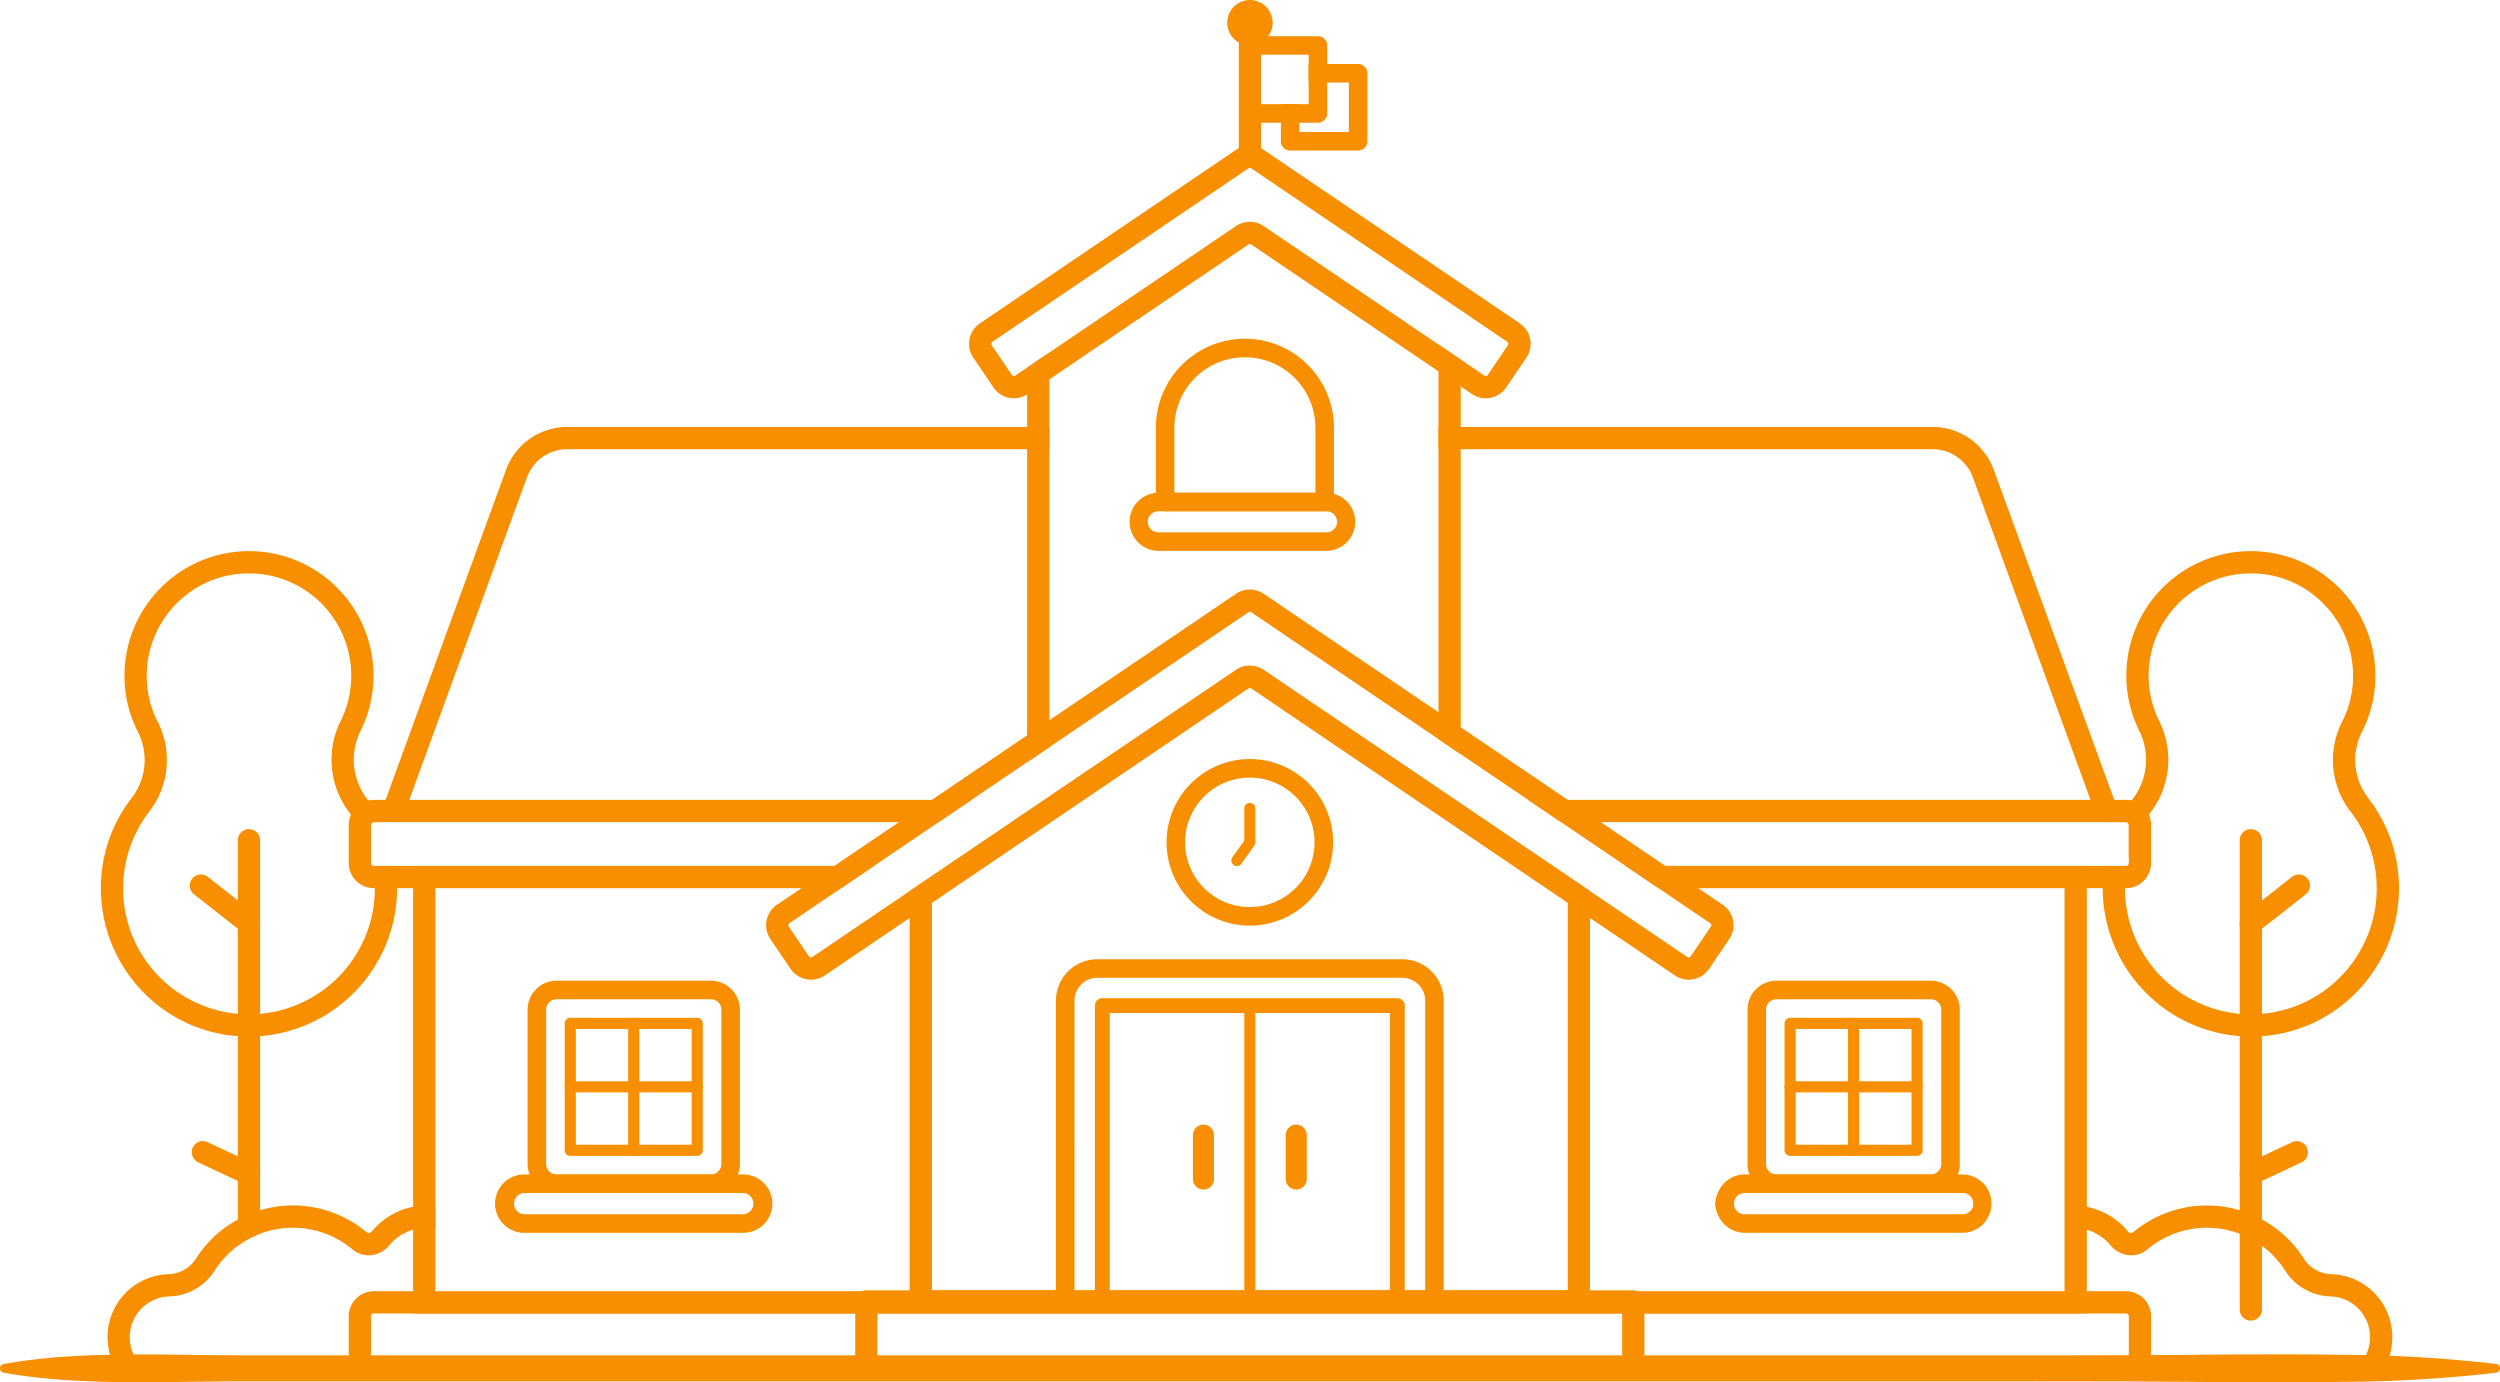<svg xmlns="http://www.w3.org/2000/svg" xmlns:xlink="http://www.w3.org/1999/xlink" width="476.545" height="263.5" viewBox="0 0 476.545 263.5">
  <defs>
    <clipPath id="clip-path">
      <rect id="長方形_2712" data-name="長方形 2712" width="476.545" height="263.5" transform="translate(0 0)" fill="#f78f00"/>
    </clipPath>
  </defs>
  <g id="about" transform="translate(0 0.003)">
    <g id="グループ_1253" data-name="グループ 1253" transform="translate(0 -0.003)" clip-path="url(#clip-path)">
      <path id="パス_7551" data-name="パス 7551" d="M475.819,1736.132a263.018,263.018,0,0,1-29.7,1.746c-4.949.087-9.9.1-14.848.081-4.949.006-9.9-.052-14.848-.094q-14.848-.113-29.7-.083H60.082l-14.848,0-7.424.059-7.424.1c-9.9.029-19.8-.045-29.7-1.817a.838.838,0,0,1,0-1.651c9.9-1.772,19.8-1.846,29.7-1.817l7.424.1,7.424.059,14.848,0H386.732q14.848.018,29.7-.083c4.949-.042,9.9-.1,14.848-.094,4.949-.022,9.9-.005,14.848.082a262.99,262.99,0,0,1,29.7,1.746.832.832,0,0,1,0,1.651" transform="translate(0 -1474.468)" fill="#f78f00"/>
      <path id="パス_7552" data-name="パス 7552" d="M2867.274,1154.375a2.122,2.122,0,0,1-2.122-2.122v-89.438a2.122,2.122,0,1,1,4.245,0v89.438a2.122,2.122,0,0,1-2.123,2.122" transform="translate(-2438.225 -902.641)" fill="#f78f00"/>
      <path id="パス_7553" data-name="パス 7553" d="M2867.276,1130.113a2.122,2.122,0,0,1-1.311-3.792l9.16-7.186a2.122,2.122,0,0,1,2.62,3.339l-9.16,7.186a2.112,2.112,0,0,1-1.309.453" transform="translate(-2438.225 -951.99)" fill="#f78f00"/>
      <path id="パス_7554" data-name="パス 7554" d="M2867.274,1468.174a2.123,2.123,0,0,1-.9-4.043l8.761-4.119a2.122,2.122,0,0,1,1.806,3.842l-8.76,4.12a2.122,2.122,0,0,1-.9.2" transform="translate(-2438.223 -1242.287)" fill="#f78f00"/>
      <path id="パス_7555" data-name="パス 7555" d="M254.072,1130.117a2.114,2.114,0,0,1-1.308-.453l-9.16-7.186a2.122,2.122,0,0,1,2.62-3.34l9.16,7.186a2.123,2.123,0,0,1-1.311,3.792" transform="translate(-206.614 -951.993)" fill="#f78f00"/>
      <path id="パス_7556" data-name="パス 7556" d="M256.351,1468.169a2.109,2.109,0,0,1-.9-.2l-8.76-4.119a2.122,2.122,0,1,1,1.806-3.84l8.76,4.119a2.122,2.122,0,0,1-.9,4.042" transform="translate(-208.893 -1242.283)" fill="#f78f00"/>
      <path id="パス_7557" data-name="パス 7557" d="M1242.358,1667.664H1096.165a2.122,2.122,0,0,1-2.122-2.122v-12.733a2.123,2.123,0,0,1,2.122-2.122h146.193a2.123,2.123,0,0,1,2.123,2.122v12.733a2.123,2.123,0,0,1-2.123,2.122m-144.071-4.245h141.949v-8.488H1098.287Z" transform="translate(-931.023 -1404.723)" fill="#f78f00"/>
      <path id="パス_7558" data-name="パス 7558" d="M524.248,546.136a12.451,12.451,0,0,0-11.659,8.157l-23.471,64.328a2.122,2.122,0,0,0,3.987,1.455l23.47-64.328a8.192,8.192,0,0,1,7.672-5.367h91.908v-4.245Z" transform="translate(-416.127 -464.757)" fill="#f78f00"/>
      <path id="パス_7559" data-name="パス 7559" d="M1969.493,618.622l-23.471-64.328a12.45,12.45,0,0,0-11.658-8.157h-94.187v4.245h94.187a8.192,8.192,0,0,1,7.671,5.367l23.471,64.328a2.122,2.122,0,1,0,3.987-1.455" transform="translate(-1565.978 -464.758)" fill="#f78f00"/>
      <path id="パス_7560" data-name="パス 7560" d="M1248.2,234.411a4.775,4.775,0,0,1-.9-.086,4.683,4.683,0,0,1-3.012-1.986l-3.838-5.665a4.713,4.713,0,0,1,1.259-6.546l48.809-33.065a4.687,4.687,0,0,1,5.288,0l48.809,33.065a4.714,4.714,0,0,1,1.259,6.547l-3.838,5.664a4.712,4.712,0,0,1-6.547,1.258l-42.065-28.5a.47.47,0,0,0-.527,0l-42.064,28.5a4.679,4.679,0,0,1-2.634.813m44.962-33.639a4.707,4.707,0,0,1,2.643.816l42.065,28.5h0a.469.469,0,0,0,.651-.126l3.838-5.665a.469.469,0,0,0-.125-.651l-48.81-33.065a.466.466,0,0,0-.526,0l-48.81,33.066a.469.469,0,0,0-.126.651l3.838,5.665a.469.469,0,0,0,.651.126l42.065-28.5a4.71,4.71,0,0,1,2.644-.816" transform="translate(-1054.919 -158.494)" fill="#f78f00"/>
      <path id="パス_7561" data-name="パス 7561" d="M1586.883,44.625a2.122,2.122,0,0,1-2.122-2.122V16.955a2.122,2.122,0,1,1,4.244,0V42.5a2.122,2.122,0,0,1-2.122,2.122" transform="translate(-1348.62 -12.622)" fill="#f78f00"/>
      <path id="パス_7562" data-name="パス 7562" d="M1578.592,4.329A4.333,4.333,0,1,1,1574.259,0a4.333,4.333,0,0,1,4.333,4.333" transform="translate(-1335.996 0.004)" fill="#f78f00"/>
      <path id="パス_7563" data-name="パス 7563" d="M1601.861,62.779H1588.9a1.769,1.769,0,0,1-1.769-1.769V48.052a1.769,1.769,0,0,1,1.769-1.769h12.958a1.769,1.769,0,0,1,1.769,1.769V61.01a1.769,1.769,0,0,1-1.769,1.769m-11.189-3.537h9.421V49.82h-9.421Z" transform="translate(-1350.64 -39.386)" fill="#f78f00"/>
      <path id="パス_7564" data-name="パス 7564" d="M1653.29,81.888h-9.432v3.537h7.663v9.421H1642.1V89.541h-3.537v7.074a1.769,1.769,0,0,0,1.769,1.769h12.958a1.769,1.769,0,0,0,1.769-1.769V83.657a1.769,1.769,0,0,0-1.769-1.769" transform="translate(-1394.406 -69.686)" fill="#f78f00"/>
      <path id="パス_7565" data-name="パス 7565" d="M1166.005,836.875a2.924,2.924,0,0,1-1.647-.506l-80.745-54.7a2.232,2.232,0,0,0-2.51,0l-80.744,54.7a2.95,2.95,0,0,1-4.09-.786l-3.838-5.666a2.945,2.945,0,0,1,.787-4.09l87.489-59.267a2.928,2.928,0,0,1,3.3,0l87.489,59.268a2.944,2.944,0,0,1,.787,4.09l-3.838,5.666a2.946,2.946,0,0,1-2.443,1.292m-1.251-1.091a2.24,2.24,0,0,0,3.108-.6l3.838-5.666a2.238,2.238,0,0,0-.6-3.108l-87.49-59.267a2.232,2.232,0,0,0-2.51,0l-87.489,59.267a2.237,2.237,0,0,0-.6,3.108l3.838,5.666a2.239,2.239,0,0,0,3.108.6l80.744-54.7a2.929,2.929,0,0,1,3.3,0Z" transform="translate(-844.119 -651.903)" fill="#f78f00"/>
      <path id="パス_7566" data-name="パス 7566" d="M1482.179,641.414h-32.068a5.542,5.542,0,0,1,0-11.083h32.068a5.542,5.542,0,0,1,0,11.083m-32.068-7.546a2,2,0,1,0,0,4.008h32.068a2,2,0,1,0,0-4.008Z" transform="translate(-1229.318 -536.407)" fill="#f78f00"/>
      <path id="パス_7567" data-name="パス 7567" d="M1510.779,466.208h-30.417a1.769,1.769,0,0,1-1.769-1.769V450.292a17,17,0,0,1,16.977-16.978h0a17,17,0,0,1,16.977,16.978V464.44a1.769,1.769,0,0,1-1.769,1.769m-28.649-3.537h26.88V450.292a13.44,13.44,0,1,0-26.88,0Z" transform="translate(-1258.272 -368.747)" fill="#f78f00"/>
      <path id="パス_7568" data-name="パス 7568" d="M717.95,1301.69H688.528a4.113,4.113,0,0,1-4.108-4.108V1268.16a4.113,4.113,0,0,1,4.108-4.108H717.95a4.113,4.113,0,0,1,4.108,4.108v29.422a4.113,4.113,0,0,1-4.108,4.108m-29.422-36.931a3.4,3.4,0,0,0-3.4,3.4v29.422a3.4,3.4,0,0,0,3.4,3.4H717.95a3.4,3.4,0,0,0,3.4-3.4V1268.16a3.4,3.4,0,0,0-3.4-3.4Z" transform="translate(-582.437 -1075.699)" fill="#f78f00"/>
      <path id="パス_7569" data-name="パス 7569" d="M709.871,1295.023H680.449a5.53,5.53,0,0,1-5.523-5.523v-29.422a5.53,5.53,0,0,1,5.523-5.523h29.422a5.53,5.53,0,0,1,5.523,5.523V1289.5a5.53,5.53,0,0,1-5.523,5.523m-29.422-36.931a1.988,1.988,0,0,0-1.986,1.985V1289.5a1.988,1.988,0,0,0,1.986,1.985h29.422a1.988,1.988,0,0,0,1.986-1.985v-29.422a1.988,1.988,0,0,0-1.986-1.985Z" transform="translate(-574.357 -1067.617)" fill="#f78f00"/>
      <path id="パス_7570" data-name="パス 7570" d="M752.052,1331.682H727.147v-24.906h24.905Zm-24.2-.707h23.49v-23.491h-23.49Z" transform="translate(-618.797 -1112.057)" fill="#f78f00"/>
      <path id="パス_7571" data-name="パス 7571" d="M747.658,1328.35h-24.2a1.061,1.061,0,0,1-1.061-1.061v-24.2a1.061,1.061,0,0,1,1.061-1.061h24.2a1.061,1.061,0,0,1,1.061,1.061v24.2a1.061,1.061,0,0,1-1.061,1.061m-23.136-2.122H746.6v-22.077H724.521Z" transform="translate(-614.757 -1108.018)" fill="#f78f00"/>
      <path id="パス_7572" data-name="パス 7572" d="M804.656,1328.35a1.061,1.061,0,0,1-1.061-1.061v-24.2a1.061,1.061,0,0,1,2.122,0v24.2a1.061,1.061,0,0,1-1.061,1.061" transform="translate(-683.854 -1108.018)" fill="#f78f00"/>
      <path id="パス_7573" data-name="パス 7573" d="M747.657,1385.349h-24.2a1.061,1.061,0,1,1,0-2.122h24.2a1.061,1.061,0,1,1,0,2.122" transform="translate(-614.756 -1177.116)" fill="#f78f00"/>
      <path id="パス_7574" data-name="パス 7574" d="M680.091,1520.2H638.522a4.151,4.151,0,1,1,0-8.3h41.569a4.151,4.151,0,1,1,0,8.3m-41.569-7.594a3.443,3.443,0,1,0,0,6.886h41.569a3.443,3.443,0,1,0,0-6.886Z" transform="translate(-539.845 -1286.614)" fill="#f78f00"/>
      <path id="パス_7575" data-name="パス 7575" d="M689.092,1520.2H647.523a4.151,4.151,0,1,1,0-8.3h41.569a4.151,4.151,0,1,1,0,8.3m-41.569-7.594a3.443,3.443,0,1,0,0,6.886h41.569a3.443,3.443,0,1,0,0-6.886Z" transform="translate(-547.505 -1286.614)" fill="#f78f00"/>
      <path id="パス_7576" data-name="パス 7576" d="M681.013,1513.532H639.444a5.566,5.566,0,1,1,0-11.131h41.569a5.566,5.566,0,1,1,0,11.131m-41.569-7.594a2.028,2.028,0,1,0,0,4.056h41.569a2.028,2.028,0,1,0,0-4.056Z" transform="translate(-539.426 -1278.532)" fill="#f78f00"/>
      <path id="パス_7577" data-name="パス 7577" d="M2278.5,1301.69h-29.422a4.112,4.112,0,0,1-4.107-4.108V1268.16a4.112,4.112,0,0,1,4.107-4.108H2278.5a4.112,4.112,0,0,1,4.107,4.108v29.422a4.112,4.112,0,0,1-4.107,4.108m-29.422-36.931a3.4,3.4,0,0,0-3.4,3.4v29.422a3.4,3.4,0,0,0,3.4,3.4H2278.5a3.4,3.4,0,0,0,3.4-3.4V1268.16a3.4,3.4,0,0,0-3.4-3.4Z" transform="translate(-1910.453 -1075.699)" fill="#f78f00"/>
      <path id="パス_7578" data-name="パス 7578" d="M2270.419,1295.023H2241a5.529,5.529,0,0,1-5.523-5.523v-29.422a5.529,5.529,0,0,1,5.523-5.523h29.422a5.529,5.529,0,0,1,5.523,5.523V1289.5a5.53,5.53,0,0,1-5.523,5.523M2241,1258.093a1.988,1.988,0,0,0-1.986,1.985V1289.5a1.988,1.988,0,0,0,1.986,1.985h29.422a1.988,1.988,0,0,0,1.986-1.985v-29.422a1.988,1.988,0,0,0-1.986-1.985Z" transform="translate(-1902.373 -1067.617)" fill="#f78f00"/>
      <path id="パス_7579" data-name="パス 7579" d="M2312.6,1331.682h-24.9v-24.906h24.9Zm-24.2-.707h23.49v-23.491H2288.4Z" transform="translate(-1946.811 -1112.057)" fill="#f78f00"/>
      <path id="パス_7580" data-name="パス 7580" d="M2308.2,1328.35h-24.2a1.061,1.061,0,0,1-1.061-1.061v-24.2a1.061,1.061,0,0,1,1.061-1.061h24.2a1.061,1.061,0,0,1,1.062,1.061v24.2a1.061,1.061,0,0,1-1.062,1.061m-23.136-2.122h22.075v-22.077h-22.075Z" transform="translate(-1942.771 -1108.018)" fill="#f78f00"/>
      <path id="パス_7581" data-name="パス 7581" d="M2365.2,1328.35a1.061,1.061,0,0,1-1.061-1.061v-24.2a1.061,1.061,0,0,1,2.122,0v24.2a1.061,1.061,0,0,1-1.061,1.061" transform="translate(-2011.868 -1108.018)" fill="#f78f00"/>
      <path id="パス_7582" data-name="パス 7582" d="M2308.2,1385.349h-24.2a1.061,1.061,0,1,1,0-2.122h24.2a1.061,1.061,0,1,1,0,2.122" transform="translate(-1942.769 -1177.116)" fill="#f78f00"/>
      <path id="パス_7583" data-name="パス 7583" d="M2240.638,1520.2h-41.569a4.151,4.151,0,1,1,0-8.3h41.569a4.151,4.151,0,1,1,0,8.3m-41.569-7.594a3.443,3.443,0,1,0,0,6.886h41.569a3.443,3.443,0,1,0,0-6.886Z" transform="translate(-1867.86 -1286.614)" fill="#f78f00"/>
      <path id="パス_7584" data-name="パス 7584" d="M2249.641,1520.2h-41.57a4.151,4.151,0,0,1,0-8.3h41.57a4.151,4.151,0,0,1,0,8.3m-41.57-7.594a3.443,3.443,0,0,0,0,6.886h41.57a3.443,3.443,0,0,0,0-6.886Z" transform="translate(-1875.521 -1286.614)" fill="#f78f00"/>
      <path id="パス_7585" data-name="パス 7585" d="M2241.561,1513.532h-41.57a5.566,5.566,0,0,1,0-11.131h41.57a5.566,5.566,0,0,1,0,11.131m-41.57-7.594a2.028,2.028,0,1,0,0,4.056h41.57a2.028,2.028,0,1,0,0-4.056Z" transform="translate(-1867.441 -1278.532)" fill="#f78f00"/>
      <path id="パス_7586" data-name="パス 7586" d="M1155.9,828.54a4.687,4.687,0,0,1-2.636-.81h0l-80.745-54.7a.469.469,0,0,0-.526,0l-80.745,54.7a4.719,4.719,0,0,1-6.546-1.259l-3.838-5.666a4.713,4.713,0,0,1,1.259-6.546l87.489-59.267a4.694,4.694,0,0,1,5.287,0l87.49,59.267a4.713,4.713,0,0,1,1.258,6.547l-3.838,5.665a4.714,4.714,0,0,1-3.91,2.069m-.257-4.324a.47.47,0,0,0,.652-.125l3.838-5.666a.469.469,0,0,0-.125-.651l-87.49-59.267a.472.472,0,0,0-.526,0L984.5,817.774a.468.468,0,0,0-.126.65l3.838,5.666a.471.471,0,0,0,.652.125l80.744-54.7a4.694,4.694,0,0,1,5.287,0l80.745,54.7Z" transform="translate(-834.016 -641.799)" fill="#f78f00"/>
      <path id="パス_7587" data-name="パス 7587" d="M2068.841,1023.226H1954.888l6.266,4.245h107.687a.542.542,0,0,1,.542.542v7.263a.542.542,0,0,1-.542.542h-95.366l6.266,4.245h89.1a4.792,4.792,0,0,0,4.786-4.787v-7.263a4.792,4.792,0,0,0-4.786-4.787" transform="translate(-1663.596 -870.758)" fill="#f78f00"/>
      <path id="パス_7588" data-name="パス 7588" d="M450.917,1035.817a.543.543,0,0,1-.542-.542v-7.263a.543.543,0,0,1,.542-.542H558.575l6.266-4.245H450.917a4.792,4.792,0,0,0-4.786,4.787v7.263a4.792,4.792,0,0,0,4.786,4.787h89.07l6.266-4.245Z" transform="translate(-379.654 -870.758)" fill="#f78f00"/>
      <path id="パス_7589" data-name="パス 7589" d="M1625.3,1341.2h-28.826v-57.1H1625.3Zm-28.119-.707h27.411V1284.8h-27.411Z" transform="translate(-1358.584 -1092.756)" fill="#f78f00"/>
      <path id="パス_7590" data-name="パス 7590" d="M1436.589,1341.2h-28.826v-57.1h28.826Zm-28.119-.707h27.411V1284.8H1408.47Z" transform="translate(-1197.996 -1092.756)" fill="#f78f00"/>
      <path id="パス_7591" data-name="パス 7591" d="M1422.948,1294.131h-70.385a1.769,1.769,0,0,1-1.769-1.769v-57.348a7.9,7.9,0,0,1,7.888-7.888h58.147a7.9,7.9,0,0,1,7.888,7.888v57.348a1.769,1.769,0,0,1-1.769,1.769m-68.617-3.537h66.848v-55.579a4.355,4.355,0,0,0-4.35-4.35h-58.147a4.355,4.355,0,0,0-4.35,4.35Z" transform="translate(-1149.516 -1044.276)" fill="#f78f00"/>
      <path id="パス_7592" data-name="パス 7592" d="M1458.3,1336.195h-56.237a1.415,1.415,0,0,1-1.415-1.415v-56.393a1.415,1.415,0,0,1,1.415-1.415H1458.3a1.415,1.415,0,0,1,1.415,1.415v56.393a1.415,1.415,0,0,1-1.415,1.415m-54.823-2.83h53.408V1279.8h-53.408Z" transform="translate(-1191.938 -1086.693)" fill="#f78f00"/>
      <path id="パス_7593" data-name="パス 7593" d="M1592.782,1337.865a1.061,1.061,0,0,1-1.061-1.061v-56.394a1.061,1.061,0,0,1,2.122,0V1336.8a1.061,1.061,0,0,1-1.061,1.061" transform="translate(-1354.543 -1088.717)" fill="#f78f00"/>
      <path id="パス_7594" data-name="パス 7594" d="M1646.738,1451.018h0a2,2,0,0,1-2-2v-8.371a2,2,0,0,1,4.009,0v8.371a2,2,0,0,1-2,2" transform="translate(-1399.657 -1224.271)" fill="#f78f00"/>
      <path id="パス_7595" data-name="パス 7595" d="M1528.055,1451.018h0a2,2,0,0,1-2-2v-8.371a2,2,0,0,1,4.009,0v8.371a2,2,0,0,1-2,2" transform="translate(-1298.659 -1224.271)" fill="#f78f00"/>
      <path id="パス_7596" data-name="パス 7596" d="M763.391,1107.728l1.263.846H843.3v82.534H532.76v-82.534H610.6l1.263-.846H528.516v85.31H847.548v-85.31Z" transform="translate(-449.763 -942.669)" fill="#f78f00"/>
      <path id="パス_7597" data-name="パス 7597" d="M784.9,1668.6H450.917a4.792,4.792,0,0,1-4.787-4.787v-7.263a4.792,4.792,0,0,1,4.787-4.787H784.9a4.791,4.791,0,0,1,4.786,4.787v7.263a4.791,4.791,0,0,1-4.786,4.787m-333.982-12.591a.543.543,0,0,0-.542.542v7.263a.542.542,0,0,0,.542.542H784.9a.542.542,0,0,0,.542-.542v-7.263a.543.543,0,0,0-.542-.542Z" transform="translate(-379.654 -1405.638)" fill="#f78f00"/>
      <path id="パス_7598" data-name="パス 7598" d="M1508.185,1002.8a15.874,15.874,0,1,1,15.874-15.874,15.892,15.892,0,0,1-15.874,15.874m0-28.211a12.337,12.337,0,1,0,12.337,12.337,12.351,12.351,0,0,0-12.337-12.337" transform="translate(-1269.946 -826.36)" fill="#f78f00"/>
      <path id="パス_7599" data-name="パス 7599" d="M1576.275,1039.18a1.061,1.061,0,0,1-.864-1.676l2.263-3.18v-6.116a1.061,1.061,0,0,1,2.122,0v6.455a1.063,1.063,0,0,1-.2.615l-2.46,3.457a1.061,1.061,0,0,1-.865.445" transform="translate(-1340.497 -874.094)" fill="#f78f00"/>
      <path id="パス_7600" data-name="パス 7600" d="M1318.173,450.9l-4.244,2.875V529l4.244-2.875Z" transform="translate(-1118.144 -383.712)" fill="#f78f00"/>
      <path id="パス_7601" data-name="パス 7601" d="M1844.423,443.547l-4.244-2.875V515.9l4.244,2.875Z" transform="translate(-1565.979 -375.008)" fill="#f78f00"/>
      <path id="パス_7602" data-name="パス 7602" d="M1225.871,852.472l-62.2,42.136V972.84a2.122,2.122,0,0,0,2.122,2.122h125.443a2.122,2.122,0,0,0,2.122-2.122V894.608l-62.2-42.136a4.694,4.694,0,0,0-5.287,0m63.243,118.246h-121.2V894.274l60.6-40.551,60.6,40.551Z" transform="translate(-990.276 -724.753)" fill="#f78f00"/>
      <path id="パス_7603" data-name="パス 7603" d="M188.2,1571.026H142.782a7.787,7.787,0,0,1,5.232-11.435,8.38,8.38,0,0,1,1.2-.142,10.658,10.658,0,0,0,8.669-4.776,17.682,17.682,0,0,1,26.355-4.194,4.755,4.755,0,0,0,3.524,1.1,5.124,5.124,0,0,0,3.455-1.832,9.349,9.349,0,0,1,8.835-3.255v-4.288a13.431,13.431,0,0,0-1.612-.1,13.583,13.583,0,0,0-10.491,4.934.855.855,0,0,1-.568.314.559.559,0,0,1-.412-.124,21.925,21.925,0,0,0-32.685,5.194,6.431,6.431,0,0,1-5.258,2.785,12.567,12.567,0,0,0-1.812.215,12.028,12.028,0,0,0-7.263,19.008,2.124,2.124,0,0,0,1.552.837c.049,0,.1.005.147.005s.093,0,.14,0H237.5a2.124,2.124,0,0,0,1.576-.7,19.17,19.17,0,0,0,2.522-3.531H188.316a.535.535,0,0,1-.113-.012" transform="translate(-117.053 -1312.323)" fill="#f78f00"/>
      <path id="パス_7604" data-name="パス 7604" d="M2465.944,1565.279a11.947,11.947,0,0,0-9.511-9.855,12.53,12.53,0,0,0-1.808-.215,6.431,6.431,0,0,1-5.26-2.785,21.926,21.926,0,0,0-32.686-5.193.557.557,0,0,1-.411.124.853.853,0,0,1-.568-.314,13.584,13.584,0,0,0-10.492-4.934c-.338,0-.675.014-1.009.039v4.261a9.243,9.243,0,0,1,1.009-.056,9.349,9.349,0,0,1,7.223,3.4,5.123,5.123,0,0,0,3.455,1.833,4.771,4.771,0,0,0,3.523-1.1,17.682,17.682,0,0,1,26.355,4.193,10.657,10.657,0,0,0,8.671,4.776,8.34,8.34,0,0,1,1.194.142,7.786,7.786,0,0,1,5.233,11.435h-45.423a.534.534,0,0,1-.113.012h-53.284a19.167,19.167,0,0,0,2.522,3.531,2.123,2.123,0,0,0,1.576.7H2461.8c.066.006.133.009.2.009.049,0,.1,0,.149-.005a2.123,2.123,0,0,0,1.547-.843,12,12,0,0,0,2.247-9.154" transform="translate(-2010.083 -1312.323)" fill="#f78f00"/>
      <path id="パス_7605" data-name="パス 7605" d="M308.509,1062.814a2.122,2.122,0,1,0-4.244,0v77.292a17.5,17.5,0,0,1,4.244-2.306Z" transform="translate(-258.927 -902.641)" fill="#f78f00"/>
      <path id="パス_7606" data-name="パス 7606" d="M180.849,765.038a24.348,24.348,0,0,1,.384,4.639,23.994,23.994,0,0,1-40.423,17.176,24,24,0,0,1-2.574-32.132,16.069,16.069,0,0,0,1.639-17.059,19.251,19.251,0,0,1-2.123-8.854,19.519,19.519,0,0,1,6.514-14.54,19.264,19.264,0,0,1,12.95-4.952,20.555,20.555,0,0,1,2.305.131,19.494,19.494,0,0,1,15.211,27.97,16.564,16.564,0,0,0,1.631,17.453,23.778,23.778,0,0,1,4.14,8.571v-6.171a.543.543,0,0,1,.542-.542h1.462a28.457,28.457,0,0,0-2.764-4.426,12.344,12.344,0,0,1-1.205-13.007,23.736,23.736,0,1,0-45.03-10.489,23.461,23.461,0,0,0,2.589,10.786,11.807,11.807,0,0,1-1.22,12.533,27.972,27.972,0,0,0-5.871,17.24,28.35,28.35,0,0,0,8.9,20.578,27.969,27.969,0,0,0,19.317,7.66q.9,0,1.814-.056a28.324,28.324,0,0,0,26.444-27.818,28.741,28.741,0,0,0-.318-4.655h-4.114a.537.537,0,0,1-.2-.038" transform="translate(-109.782 -600.016)" fill="#f78f00"/>
      <path id="パス_7607" data-name="パス 7607" d="M2740.5,752.127a11.807,11.807,0,0,1-1.22-12.532,23.459,23.459,0,0,0,2.589-10.787,23.737,23.737,0,1,0-45.031,10.488,12.344,12.344,0,0,1-1.206,13.008,28.442,28.442,0,0,0-2.763,4.426h1.459a.542.542,0,0,1,.542.542v6.181a23.777,23.777,0,0,1,4.143-8.582,16.565,16.565,0,0,0,1.631-17.454,19.493,19.493,0,0,1,15.212-27.969,20.557,20.557,0,0,1,2.3-.131,19.264,19.264,0,0,1,12.95,4.952,19.517,19.517,0,0,1,6.514,14.54,19.249,19.249,0,0,1-2.124,8.854,16.07,16.07,0,0,0,1.639,17.059,23.994,23.994,0,0,1-20.535,38.593,24.063,24.063,0,0,1-22.462-23.636,24.341,24.341,0,0,1,.384-4.64.537.537,0,0,1-.2.039h-4.112a28.748,28.748,0,0,0-.318,4.655,28.324,28.324,0,0,0,26.444,27.818q.911.057,1.814.056a27.974,27.974,0,0,0,19.317-7.66,28.352,28.352,0,0,0,8.9-20.578,27.971,27.971,0,0,0-5.871-17.24" transform="translate(-2289.079 -600.016)" fill="#f78f00"/>
    </g>
  </g>
</svg>
